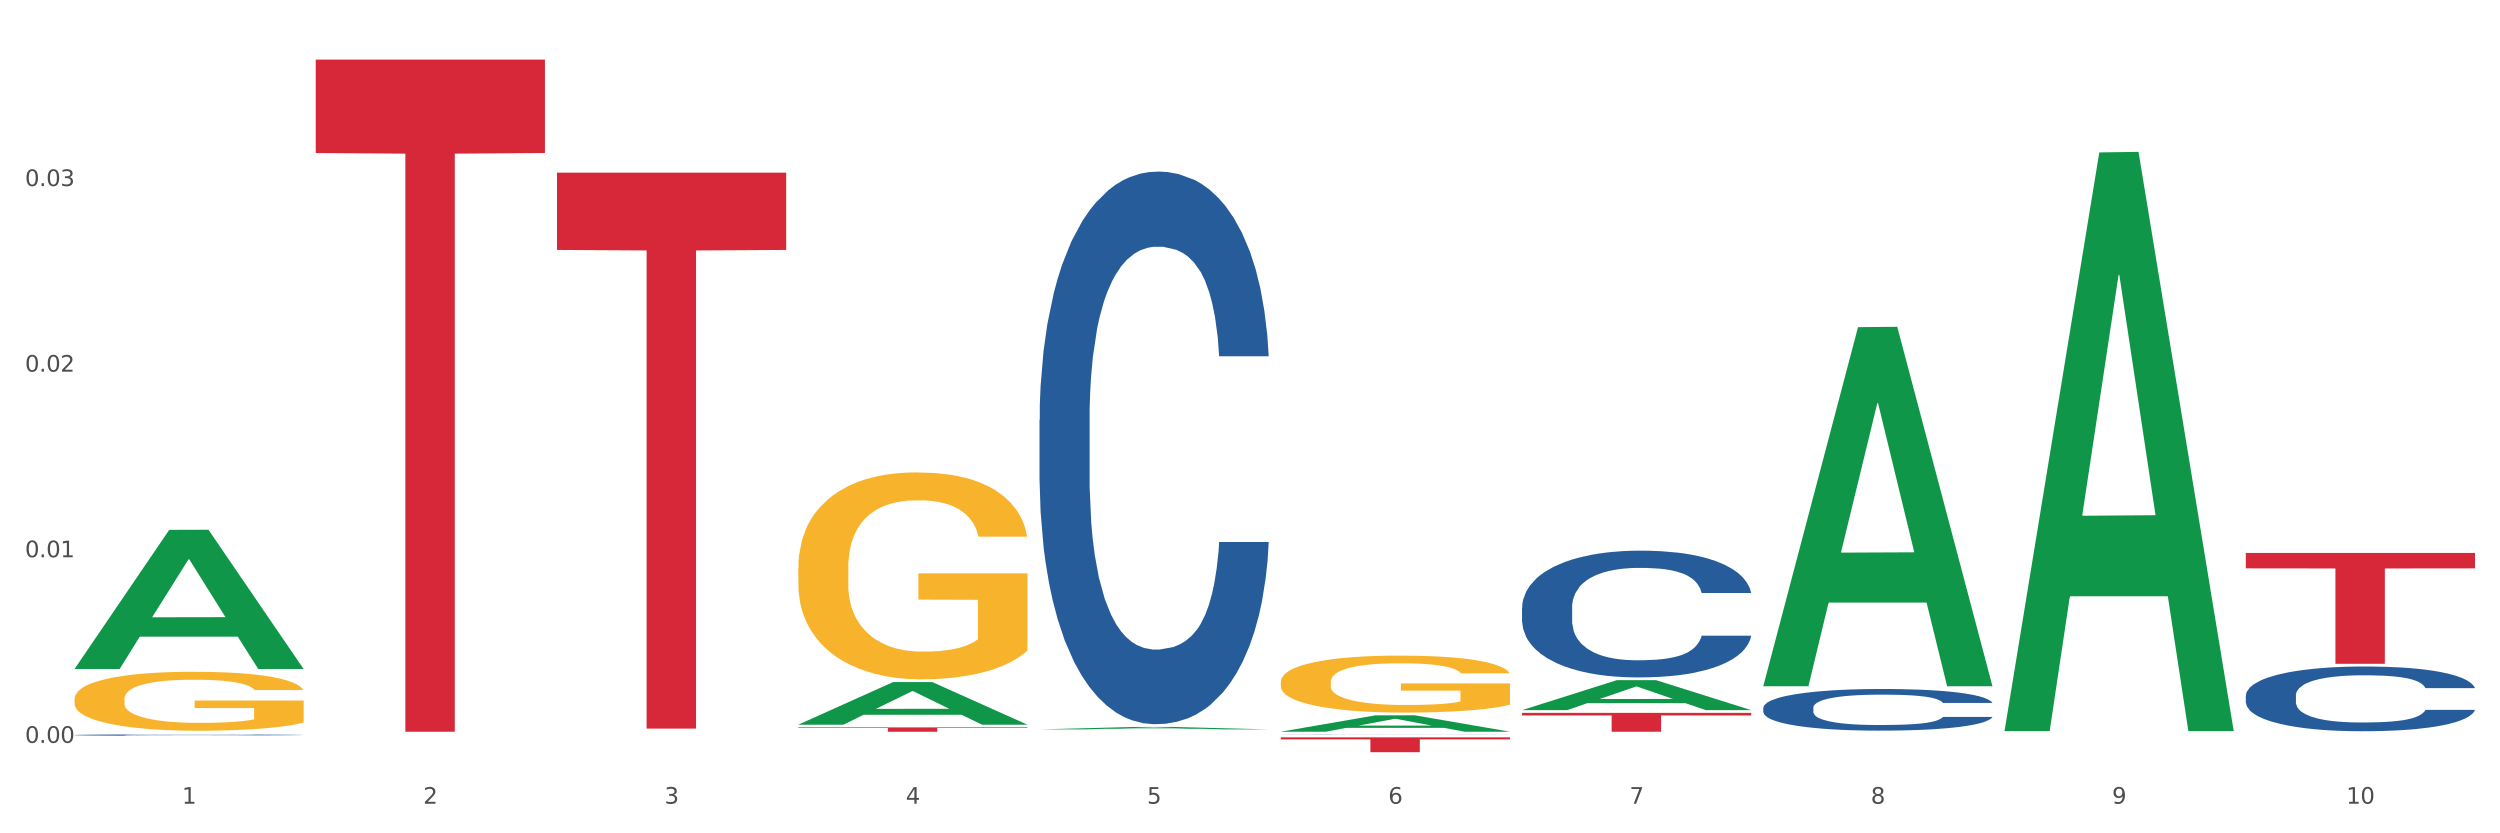 <?xml version="1.0" encoding="utf-8" standalone="no"?>
<!DOCTYPE svg PUBLIC "-//W3C//DTD SVG 1.1//EN"
  "http://www.w3.org/Graphics/SVG/1.1/DTD/svg11.dtd">
<svg xmlns:xlink="http://www.w3.org/1999/xlink" width="1080pt" height="360pt" viewBox="0 0 1080 360" xmlns="http://www.w3.org/2000/svg" version="1.1">
 <rect x="0" y="0" width="1080" height="360" fill="#333333" stroke="none"/>
 <defs>
  <style type="text/css">*{stroke-linejoin: round; stroke-linecap: butt}</style>
 </defs>
 <g id="figure_1">
  <g id="patch_1">
   <path d="M 0 360 
L 1080 360 
L 1080 0 
L 0 0 
z
" style="fill: #ffffff; stroke: #ffffff; stroke-linejoin: miter"/>
  </g>
  <g id="axes_1">
   <g id="matplotlib.axis_1">
    <g id="xtick_1">
     <g id="text_1">
      <!-- 1 -->
      <g style="fill: #4d4d4d" transform="translate(78.627 347.204) scale(0.096 -0.096)">
       <defs>
        <path id="DejaVuSans-31" d="M 794 531 
L 1825 531 
L 1825 4091 
L 703 3866 
L 703 4441 
L 1819 4666 
L 2450 4666 
L 2450 531 
L 3481 531 
L 3481 0 
L 794 0 
L 794 531 
z
" transform="scale(0.016)"/>
       </defs>
       <use xlink:href="#DejaVuSans-31"/>
      </g>
     </g>
    </g>
    <g id="xtick_2">
     <g id="text_2">
      <!-- 2 -->
      <g style="fill: #4d4d4d" transform="translate(182.851 347.204) scale(0.096 -0.096)">
       <defs>
        <path id="DejaVuSans-32" d="M 1228 531 
L 3431 531 
L 3431 0 
L 469 0 
L 469 531 
Q 828 903 1448 1529 
Q 2069 2156 2228 2338 
Q 2531 2678 2651 2914 
Q 2772 3150 2772 3378 
Q 2772 3750 2511 3984 
Q 2250 4219 1831 4219 
Q 1534 4219 1204 4116 
Q 875 4013 500 3803 
L 500 4441 
Q 881 4594 1212 4672 
Q 1544 4750 1819 4750 
Q 2544 4750 2975 4387 
Q 3406 4025 3406 3419 
Q 3406 3131 3298 2873 
Q 3191 2616 2906 2266 
Q 2828 2175 2409 1742 
Q 1991 1309 1228 531 
z
" transform="scale(0.016)"/>
       </defs>
       <use xlink:href="#DejaVuSans-32"/>
      </g>
     </g>
    </g>
    <g id="xtick_3">
     <g id="text_3">
      <!-- 3 -->
      <g style="fill: #4d4d4d" transform="translate(287.074 347.204) scale(0.096 -0.096)">
       <defs>
        <path id="DejaVuSans-33" d="M 2597 2516 
Q 3050 2419 3304 2112 
Q 3559 1806 3559 1356 
Q 3559 666 3084 287 
Q 2609 -91 1734 -91 
Q 1441 -91 1130 -33 
Q 819 25 488 141 
L 488 750 
Q 750 597 1062 519 
Q 1375 441 1716 441 
Q 2309 441 2620 675 
Q 2931 909 2931 1356 
Q 2931 1769 2642 2001 
Q 2353 2234 1838 2234 
L 1294 2234 
L 1294 2753 
L 1863 2753 
Q 2328 2753 2575 2939 
Q 2822 3125 2822 3475 
Q 2822 3834 2567 4026 
Q 2313 4219 1838 4219 
Q 1578 4219 1281 4162 
Q 984 4106 628 3988 
L 628 4550 
Q 988 4650 1302 4700 
Q 1616 4750 1894 4750 
Q 2613 4750 3031 4423 
Q 3450 4097 3450 3541 
Q 3450 3153 3228 2886 
Q 3006 2619 2597 2516 
z
" transform="scale(0.016)"/>
       </defs>
       <use xlink:href="#DejaVuSans-33"/>
      </g>
     </g>
    </g>
    <g id="xtick_4">
     <g id="text_4">
      <!-- 4 -->
      <g style="fill: #4d4d4d" transform="translate(391.298 347.204) scale(0.096 -0.096)">
       <defs>
        <path id="DejaVuSans-34" d="M 2419 4116 
L 825 1625 
L 2419 1625 
L 2419 4116 
z
M 2253 4666 
L 3047 4666 
L 3047 1625 
L 3713 1625 
L 3713 1100 
L 3047 1100 
L 3047 0 
L 2419 0 
L 2419 1100 
L 313 1100 
L 313 1709 
L 2253 4666 
z
" transform="scale(0.016)"/>
       </defs>
       <use xlink:href="#DejaVuSans-34"/>
      </g>
     </g>
    </g>
    <g id="xtick_5">
     <g id="text_5">
      <!-- 5 -->
      <g style="fill: #4d4d4d" transform="translate(495.522 347.204) scale(0.096 -0.096)">
       <defs>
        <path id="DejaVuSans-35" d="M 691 4666 
L 3169 4666 
L 3169 4134 
L 1269 4134 
L 1269 2991 
Q 1406 3038 1543 3061 
Q 1681 3084 1819 3084 
Q 2600 3084 3056 2656 
Q 3513 2228 3513 1497 
Q 3513 744 3044 326 
Q 2575 -91 1722 -91 
Q 1428 -91 1123 -41 
Q 819 9 494 109 
L 494 744 
Q 775 591 1075 516 
Q 1375 441 1709 441 
Q 2250 441 2565 725 
Q 2881 1009 2881 1497 
Q 2881 1984 2565 2268 
Q 2250 2553 1709 2553 
Q 1456 2553 1204 2497 
Q 953 2441 691 2322 
L 691 4666 
z
" transform="scale(0.016)"/>
       </defs>
       <use xlink:href="#DejaVuSans-35"/>
      </g>
     </g>
    </g>
    <g id="xtick_6">
     <g id="text_6">
      <!-- 6 -->
      <g style="fill: #4d4d4d" transform="translate(599.745 347.204) scale(0.096 -0.096)">
       <defs>
        <path id="DejaVuSans-36" d="M 2113 2584 
Q 1688 2584 1439 2293 
Q 1191 2003 1191 1497 
Q 1191 994 1439 701 
Q 1688 409 2113 409 
Q 2538 409 2786 701 
Q 3034 994 3034 1497 
Q 3034 2003 2786 2293 
Q 2538 2584 2113 2584 
z
M 3366 4563 
L 3366 3988 
Q 3128 4100 2886 4159 
Q 2644 4219 2406 4219 
Q 1781 4219 1451 3797 
Q 1122 3375 1075 2522 
Q 1259 2794 1537 2939 
Q 1816 3084 2150 3084 
Q 2853 3084 3261 2657 
Q 3669 2231 3669 1497 
Q 3669 778 3244 343 
Q 2819 -91 2113 -91 
Q 1303 -91 875 529 
Q 447 1150 447 2328 
Q 447 3434 972 4092 
Q 1497 4750 2381 4750 
Q 2619 4750 2861 4703 
Q 3103 4656 3366 4563 
z
" transform="scale(0.016)"/>
       </defs>
       <use xlink:href="#DejaVuSans-36"/>
      </g>
     </g>
    </g>
    <g id="xtick_7">
     <g id="text_7">
      <!-- 7 -->
      <g style="fill: #4d4d4d" transform="translate(703.969 347.204) scale(0.096 -0.096)">
       <defs>
        <path id="DejaVuSans-37" d="M 525 4666 
L 3525 4666 
L 3525 4397 
L 1831 0 
L 1172 0 
L 2766 4134 
L 525 4134 
L 525 4666 
z
" transform="scale(0.016)"/>
       </defs>
       <use xlink:href="#DejaVuSans-37"/>
      </g>
     </g>
    </g>
    <g id="xtick_8">
     <g id="text_8">
      <!-- 8 -->
      <g style="fill: #4d4d4d" transform="translate(808.193 347.204) scale(0.096 -0.096)">
       <defs>
        <path id="DejaVuSans-38" d="M 2034 2216 
Q 1584 2216 1326 1975 
Q 1069 1734 1069 1313 
Q 1069 891 1326 650 
Q 1584 409 2034 409 
Q 2484 409 2743 651 
Q 3003 894 3003 1313 
Q 3003 1734 2745 1975 
Q 2488 2216 2034 2216 
z
M 1403 2484 
Q 997 2584 770 2862 
Q 544 3141 544 3541 
Q 544 4100 942 4425 
Q 1341 4750 2034 4750 
Q 2731 4750 3128 4425 
Q 3525 4100 3525 3541 
Q 3525 3141 3298 2862 
Q 3072 2584 2669 2484 
Q 3125 2378 3379 2068 
Q 3634 1759 3634 1313 
Q 3634 634 3220 271 
Q 2806 -91 2034 -91 
Q 1263 -91 848 271 
Q 434 634 434 1313 
Q 434 1759 690 2068 
Q 947 2378 1403 2484 
z
M 1172 3481 
Q 1172 3119 1398 2916 
Q 1625 2713 2034 2713 
Q 2441 2713 2670 2916 
Q 2900 3119 2900 3481 
Q 2900 3844 2670 4047 
Q 2441 4250 2034 4250 
Q 1625 4250 1398 4047 
Q 1172 3844 1172 3481 
z
" transform="scale(0.016)"/>
       </defs>
       <use xlink:href="#DejaVuSans-38"/>
      </g>
     </g>
    </g>
    <g id="xtick_9">
     <g id="text_9">
      <!-- 9 -->
      <g style="fill: #4d4d4d" transform="translate(912.416 347.204) scale(0.096 -0.096)">
       <defs>
        <path id="DejaVuSans-39" d="M 703 97 
L 703 672 
Q 941 559 1184 500 
Q 1428 441 1663 441 
Q 2288 441 2617 861 
Q 2947 1281 2994 2138 
Q 2813 1869 2534 1725 
Q 2256 1581 1919 1581 
Q 1219 1581 811 2004 
Q 403 2428 403 3163 
Q 403 3881 828 4315 
Q 1253 4750 1959 4750 
Q 2769 4750 3195 4129 
Q 3622 3509 3622 2328 
Q 3622 1225 3098 567 
Q 2575 -91 1691 -91 
Q 1453 -91 1209 -44 
Q 966 3 703 97 
z
M 1959 2075 
Q 2384 2075 2632 2365 
Q 2881 2656 2881 3163 
Q 2881 3666 2632 3958 
Q 2384 4250 1959 4250 
Q 1534 4250 1286 3958 
Q 1038 3666 1038 3163 
Q 1038 2656 1286 2365 
Q 1534 2075 1959 2075 
z
" transform="scale(0.016)"/>
       </defs>
       <use xlink:href="#DejaVuSans-39"/>
      </g>
     </g>
    </g>
    <g id="xtick_10">
     <g id="text_10">
      <!-- 10 -->
      <g style="fill: #4d4d4d" transform="translate(1013.586 347.204) scale(0.096 -0.096)">
       <defs>
        <path id="DejaVuSans-30" d="M 2034 4250 
Q 1547 4250 1301 3770 
Q 1056 3291 1056 2328 
Q 1056 1369 1301 889 
Q 1547 409 2034 409 
Q 2525 409 2770 889 
Q 3016 1369 3016 2328 
Q 3016 3291 2770 3770 
Q 2525 4250 2034 4250 
z
M 2034 4750 
Q 2819 4750 3233 4129 
Q 3647 3509 3647 2328 
Q 3647 1150 3233 529 
Q 2819 -91 2034 -91 
Q 1250 -91 836 529 
Q 422 1150 422 2328 
Q 422 3509 836 4129 
Q 1250 4750 2034 4750 
z
" transform="scale(0.016)"/>
       </defs>
       <use xlink:href="#DejaVuSans-31"/>
       <use xlink:href="#DejaVuSans-30" transform="translate(63.623 0)"/>
      </g>
     </g>
    </g>
    <g id="xtick_11"/>
    <g id="xtick_12"/>
    <g id="xtick_13"/>
    <g id="xtick_14"/>
    <g id="xtick_15"/>
    <g id="xtick_16"/>
    <g id="xtick_17"/>
    <g id="xtick_18"/>
    <g id="xtick_19"/>
   </g>
   <g id="matplotlib.axis_2">
    <g id="ytick_1">
     <g id="text_11">
      <!-- 0.00 -->
      <g style="fill: #4d4d4d" transform="translate(10.8 320.91) scale(0.096 -0.096)">
       <defs>
        <path id="DejaVuSans-2e" d="M 684 794 
L 1344 794 
L 1344 0 
L 684 0 
L 684 794 
z
" transform="scale(0.016)"/>
       </defs>
       <use xlink:href="#DejaVuSans-30"/>
       <use xlink:href="#DejaVuSans-2e" transform="translate(63.623 0)"/>
       <use xlink:href="#DejaVuSans-30" transform="translate(95.41 0)"/>
       <use xlink:href="#DejaVuSans-30" transform="translate(159.033 0)"/>
      </g>
     </g>
    </g>
    <g id="ytick_2">
     <g id="text_12">
      <!-- 0.01 -->
      <g style="fill: #4d4d4d" transform="translate(10.8 240.731) scale(0.096 -0.096)">
       <use xlink:href="#DejaVuSans-30"/>
       <use xlink:href="#DejaVuSans-2e" transform="translate(63.623 0)"/>
       <use xlink:href="#DejaVuSans-30" transform="translate(95.41 0)"/>
       <use xlink:href="#DejaVuSans-31" transform="translate(159.033 0)"/>
      </g>
     </g>
    </g>
    <g id="ytick_3">
     <g id="text_13">
      <!-- 0.02 -->
      <g style="fill: #4d4d4d" transform="translate(10.8 160.553) scale(0.096 -0.096)">
       <use xlink:href="#DejaVuSans-30"/>
       <use xlink:href="#DejaVuSans-2e" transform="translate(63.623 0)"/>
       <use xlink:href="#DejaVuSans-30" transform="translate(95.41 0)"/>
       <use xlink:href="#DejaVuSans-32" transform="translate(159.033 0)"/>
      </g>
     </g>
    </g>
    <g id="ytick_4">
     <g id="text_14">
      <!-- 0.03 -->
      <g style="fill: #4d4d4d" transform="translate(10.8 80.374) scale(0.096 -0.096)">
       <use xlink:href="#DejaVuSans-30"/>
       <use xlink:href="#DejaVuSans-2e" transform="translate(63.623 0)"/>
       <use xlink:href="#DejaVuSans-30" transform="translate(95.41 0)"/>
       <use xlink:href="#DejaVuSans-33" transform="translate(159.033 0)"/>
      </g>
     </g>
    </g>
    <g id="ytick_5"/>
    <g id="ytick_6"/>
    <g id="ytick_7"/>
    <g id="ytick_8"/>
   </g>
   <g id="PolyCollection_1">
    <path d="M 32.175 288.935 
L 32.277 288.879 
L 73.107 228.901 
L 90.051 228.845 
L 131.187 289.048 
L 111.589 289.048 
L 102.709 275.029 
L 60.552 275.029 
L 60.246 275.255 
L 51.671 289.048 
L 32.175 289.048 
L 32.175 288.935 
L 65.86 266.663 
L 97.401 266.606 
L 81.783 241.677 
L 81.579 241.564 
L 81.375 241.733 
L 65.758 266.606 
L 65.86 266.663 
L 32.175 288.935 
z
" clip-path="url(#pd849e5771f)" style="fill: #109648"/>
    <path d="M 761.74 305.729 
L 761.857 305.713 
L 761.857 305.253 
L 762.208 304.628 
L 763.496 303.478 
L 765.134 302.607 
L 767.943 301.589 
L 769.465 301.162 
L 771.454 300.685 
L 775.551 299.913 
L 780.232 299.256 
L 783.509 298.894 
L 785.967 298.664 
L 791.467 298.254 
L 794.627 298.073 
L 797.904 297.925 
L 800.713 297.826 
L 805.395 297.711 
L 809.14 297.662 
L 813.47 297.646 
L 817.098 297.662 
L 821.897 297.728 
L 828.919 297.925 
L 831.611 298.04 
L 835.239 298.237 
L 838.984 298.5 
L 842.027 298.763 
L 845.538 299.141 
L 849.166 299.634 
L 852.677 300.258 
L 855.135 300.833 
L 857.125 301.441 
L 858.88 302.18 
L 860.168 302.985 
L 860.753 303.659 
L 839.335 303.659 
L 838.75 303.051 
L 837.58 302.394 
L 836.409 301.95 
L 835.122 301.589 
L 833.132 301.178 
L 831.377 300.915 
L 828.451 300.603 
L 825.759 300.406 
L 823.535 300.291 
L 820.843 300.192 
L 815.109 300.094 
L 811.012 300.094 
L 808.438 300.127 
L 805.278 300.209 
L 802.586 300.324 
L 799.426 300.521 
L 796.968 300.734 
L 794.51 301.014 
L 793.106 301.211 
L 790.999 301.572 
L 789.595 301.868 
L 787.722 302.377 
L 786.669 302.739 
L 784.796 303.675 
L 783.977 304.365 
L 783.626 304.842 
L 783.392 305.368 
L 783.392 307.931 
L 784.094 309.081 
L 784.679 309.574 
L 785.616 310.132 
L 787.371 310.855 
L 789.946 311.562 
L 792.638 312.071 
L 794.862 312.383 
L 796.968 312.613 
L 799.075 312.794 
L 801.65 312.958 
L 803.756 313.057 
L 806.916 313.155 
L 810.661 313.205 
L 813.587 313.205 
L 819.556 313.122 
L 822.248 313.04 
L 824.823 312.925 
L 827.632 312.745 
L 829.855 312.547 
L 831.143 312.4 
L 833.249 312.087 
L 834.888 311.759 
L 836.292 311.381 
L 837.229 311.052 
L 838.282 310.559 
L 839.101 310.001 
L 839.335 309.705 
L 860.753 309.705 
L 860.285 310.297 
L 859.465 310.872 
L 857.827 311.644 
L 856.539 312.087 
L 854.55 312.63 
L 852.443 313.09 
L 849.517 313.599 
L 846.825 313.977 
L 844.017 314.305 
L 840.974 314.601 
L 835.473 315.012 
L 833.483 315.127 
L 829.27 315.324 
L 825.993 315.439 
L 821.195 315.554 
L 816.279 315.62 
L 811.13 315.636 
L 806.565 315.603 
L 801.533 315.505 
L 798.373 315.406 
L 794.862 315.258 
L 790.765 315.028 
L 786.903 314.749 
L 783.275 314.42 
L 779.881 314.043 
L 776.721 313.615 
L 772.625 312.909 
L 769.582 312.219 
L 767.358 311.578 
L 765.837 311.036 
L 764.315 310.346 
L 763.496 309.869 
L 762.208 308.719 
L 761.74 307.651 
L 761.74 305.729 
z
" clip-path="url(#pd849e5771f)" style="fill: #255c99"/>
    <path d="M 657.517 262.49 
L 657.634 262.44 
L 657.634 261.039 
L 657.985 259.138 
L 659.272 255.637 
L 660.911 252.986 
L 663.72 249.884 
L 665.241 248.584 
L 667.231 247.133 
L 671.327 244.782 
L 676.008 242.781 
L 679.285 241.681 
L 681.743 240.981 
L 687.244 239.73 
L 690.404 239.18 
L 693.681 238.73 
L 696.49 238.43 
L 701.171 238.08 
L 704.916 237.929 
L 709.247 237.879 
L 712.875 237.929 
L 717.673 238.13 
L 724.695 238.73 
L 727.387 239.08 
L 731.015 239.68 
L 734.76 240.481 
L 737.803 241.281 
L 741.314 242.431 
L 744.943 243.932 
L 748.454 245.833 
L 750.911 247.583 
L 752.901 249.434 
L 754.657 251.685 
L 755.944 254.136 
L 756.529 256.187 
L 735.112 256.187 
L 734.526 254.336 
L 733.356 252.335 
L 732.186 250.985 
L 730.898 249.884 
L 728.909 248.634 
L 727.153 247.834 
L 724.227 246.883 
L 721.535 246.283 
L 719.312 245.933 
L 716.62 245.633 
L 710.885 245.333 
L 706.789 245.333 
L 704.214 245.433 
L 701.054 245.683 
L 698.362 246.033 
L 695.202 246.633 
L 692.745 247.283 
L 690.287 248.134 
L 688.882 248.734 
L 686.776 249.834 
L 685.371 250.735 
L 683.499 252.285 
L 682.445 253.386 
L 680.573 256.237 
L 679.754 258.338 
L 679.402 259.789 
L 679.168 261.389 
L 679.168 269.192 
L 679.871 272.694 
L 680.456 274.194 
L 681.392 275.895 
L 683.148 278.096 
L 685.722 280.247 
L 688.414 281.798 
L 690.638 282.748 
L 692.745 283.448 
L 694.851 283.999 
L 697.426 284.499 
L 699.533 284.799 
L 702.693 285.099 
L 706.438 285.249 
L 709.364 285.249 
L 715.332 284.999 
L 718.024 284.749 
L 720.599 284.399 
L 723.408 283.848 
L 725.632 283.248 
L 726.919 282.798 
L 729.026 281.848 
L 730.664 280.847 
L 732.069 279.697 
L 733.005 278.696 
L 734.058 277.196 
L 734.877 275.495 
L 735.112 274.595 
L 756.529 274.595 
L 756.061 276.395 
L 755.242 278.146 
L 753.603 280.497 
L 752.316 281.848 
L 750.326 283.498 
L 748.22 284.899 
L 745.294 286.45 
L 742.602 287.6 
L 739.793 288.6 
L 736.75 289.501 
L 731.249 290.751 
L 729.26 291.101 
L 725.046 291.702 
L 721.769 292.052 
L 716.971 292.402 
L 712.055 292.602 
L 706.906 292.652 
L 702.341 292.552 
L 697.309 292.252 
L 694.149 291.952 
L 690.638 291.502 
L 686.542 290.801 
L 682.679 289.951 
L 679.051 288.951 
L 675.657 287.8 
L 672.497 286.5 
L 668.401 284.349 
L 665.358 282.248 
L 663.134 280.297 
L 661.613 278.646 
L 660.091 276.545 
L 659.272 275.095 
L 657.985 271.593 
L 657.517 268.342 
L 657.517 262.49 
z
" clip-path="url(#pd849e5771f)" style="fill: #255c99"/>
    <path d="M 553.293 317.307 
L 553.41 317.307 
L 553.41 317.304 
L 553.761 317.301 
L 555.049 317.294 
L 556.687 317.29 
L 559.496 317.284 
L 561.017 317.282 
L 563.007 317.279 
L 567.103 317.275 
L 571.785 317.272 
L 575.062 317.27 
L 577.52 317.268 
L 583.02 317.266 
L 586.18 317.265 
L 589.457 317.264 
L 592.266 317.264 
L 596.948 317.263 
L 600.693 317.263 
L 605.023 317.263 
L 608.651 317.263 
L 613.45 317.263 
L 620.472 317.264 
L 623.164 317.265 
L 626.792 317.266 
L 630.537 317.267 
L 633.58 317.269 
L 637.091 317.271 
L 640.719 317.274 
L 644.23 317.277 
L 646.688 317.28 
L 648.677 317.283 
L 650.433 317.287 
L 651.72 317.292 
L 652.306 317.295 
L 630.888 317.295 
L 630.303 317.292 
L 629.132 317.289 
L 627.962 317.286 
L 626.675 317.284 
L 624.685 317.282 
L 622.929 317.281 
L 620.004 317.279 
L 617.312 317.278 
L 615.088 317.277 
L 612.396 317.277 
L 606.661 317.276 
L 602.565 317.276 
L 599.99 317.276 
L 596.83 317.277 
L 594.139 317.277 
L 590.979 317.278 
L 588.521 317.28 
L 586.063 317.281 
L 584.659 317.282 
L 582.552 317.284 
L 581.148 317.286 
L 579.275 317.288 
L 578.222 317.29 
L 576.349 317.295 
L 575.53 317.299 
L 575.179 317.302 
L 574.945 317.305 
L 574.945 317.319 
L 575.647 317.325 
L 576.232 317.327 
L 577.168 317.331 
L 578.924 317.334 
L 581.499 317.338 
L 584.191 317.341 
L 586.414 317.343 
L 588.521 317.344 
L 590.628 317.345 
L 593.202 317.346 
L 595.309 317.346 
L 598.469 317.347 
L 602.214 317.347 
L 605.14 317.347 
L 611.109 317.347 
L 613.801 317.346 
L 616.375 317.346 
L 619.184 317.345 
L 621.408 317.344 
L 622.695 317.343 
L 624.802 317.341 
L 626.441 317.339 
L 627.845 317.337 
L 628.781 317.336 
L 629.835 317.333 
L 630.654 317.33 
L 630.888 317.328 
L 652.306 317.328 
L 651.837 317.331 
L 651.018 317.335 
L 649.38 317.339 
L 648.092 317.341 
L 646.103 317.344 
L 643.996 317.347 
L 641.07 317.349 
L 638.378 317.351 
L 635.569 317.353 
L 632.526 317.355 
L 627.026 317.357 
L 625.036 317.358 
L 620.823 317.359 
L 617.546 317.359 
L 612.747 317.36 
L 607.832 317.36 
L 602.682 317.36 
L 598.118 317.36 
L 593.085 317.36 
L 589.925 317.359 
L 586.414 317.358 
L 582.318 317.357 
L 578.456 317.356 
L 574.828 317.354 
L 571.434 317.352 
L 568.274 317.349 
L 564.177 317.346 
L 561.135 317.342 
L 558.911 317.338 
L 557.389 317.335 
L 555.868 317.332 
L 555.049 317.329 
L 553.761 317.323 
L 553.293 317.317 
L 553.293 317.307 
z
" clip-path="url(#pd849e5771f)" style="fill: #255c99"/>
    <path d="M 449.069 181.391 
L 449.187 181.173 
L 449.187 175.068 
L 449.538 166.783 
L 450.825 151.52 
L 452.464 139.964 
L 455.272 126.446 
L 456.794 120.777 
L 458.783 114.454 
L 462.88 104.206 
L 467.561 95.485 
L 470.838 90.688 
L 473.296 87.635 
L 478.797 82.184 
L 481.957 79.786 
L 485.234 77.824 
L 488.042 76.515 
L 492.724 74.989 
L 496.469 74.335 
L 500.799 74.117 
L 504.427 74.335 
L 509.226 75.207 
L 516.248 77.824 
L 518.94 79.35 
L 522.568 81.966 
L 526.313 85.455 
L 529.356 88.944 
L 532.867 93.958 
L 536.495 100.5 
L 540.006 108.785 
L 542.464 116.416 
L 544.454 124.484 
L 546.209 134.295 
L 547.497 144.979 
L 548.082 153.919 
L 526.664 153.919 
L 526.079 145.851 
L 524.909 137.13 
L 523.738 131.243 
L 522.451 126.446 
L 520.461 120.995 
L 518.706 117.506 
L 515.78 113.364 
L 513.088 110.747 
L 510.864 109.221 
L 508.173 107.913 
L 502.438 106.605 
L 498.342 106.605 
L 495.767 107.041 
L 492.607 108.131 
L 489.915 109.657 
L 486.755 112.274 
L 484.297 115.108 
L 481.84 118.815 
L 480.435 121.431 
L 478.328 126.228 
L 476.924 130.153 
L 475.051 136.912 
L 473.998 141.709 
L 472.126 154.137 
L 471.306 163.294 
L 470.955 169.617 
L 470.721 176.595 
L 470.721 210.608 
L 471.423 225.871 
L 472.009 232.412 
L 472.945 239.825 
L 474.7 249.419 
L 477.275 258.795 
L 479.967 265.554 
L 482.191 269.696 
L 484.297 272.749 
L 486.404 275.147 
L 488.979 277.328 
L 491.085 278.636 
L 494.245 279.944 
L 497.991 280.598 
L 500.916 280.598 
L 506.885 279.508 
L 509.577 278.418 
L 512.152 276.892 
L 514.961 274.493 
L 517.184 271.877 
L 518.472 269.914 
L 520.578 265.772 
L 522.217 261.411 
L 523.621 256.396 
L 524.558 252.035 
L 525.611 245.494 
L 526.43 238.081 
L 526.664 234.156 
L 548.082 234.156 
L 547.614 242.006 
L 546.795 249.637 
L 545.156 259.885 
L 543.869 265.772 
L 541.879 272.967 
L 539.772 279.072 
L 536.846 285.831 
L 534.155 290.846 
L 531.346 295.207 
L 528.303 299.131 
L 522.802 304.582 
L 520.813 306.109 
L 516.599 308.725 
L 513.322 310.251 
L 508.524 311.778 
L 503.608 312.65 
L 498.459 312.868 
L 493.894 312.432 
L 488.862 311.123 
L 485.702 309.815 
L 482.191 307.853 
L 478.094 304.8 
L 474.232 301.094 
L 470.604 296.733 
L 467.21 291.718 
L 464.05 286.049 
L 459.954 276.674 
L 456.911 267.516 
L 454.687 259.013 
L 453.166 251.817 
L 451.644 242.66 
L 450.825 236.337 
L 449.538 221.074 
L 449.069 206.902 
L 449.069 181.391 
z
" clip-path="url(#pd849e5771f)" style="fill: #255c99"/>
    <path d="M 32.175 317.525 
L 32.292 317.525 
L 32.292 317.51 
L 32.643 317.49 
L 33.931 317.452 
L 35.569 317.424 
L 38.378 317.391 
L 39.899 317.377 
L 41.889 317.362 
L 45.985 317.336 
L 50.667 317.315 
L 53.944 317.303 
L 56.401 317.296 
L 61.902 317.283 
L 65.062 317.277 
L 68.339 317.272 
L 71.148 317.269 
L 75.829 317.265 
L 79.575 317.263 
L 83.905 317.263 
L 87.533 317.263 
L 92.331 317.265 
L 99.354 317.272 
L 102.045 317.276 
L 105.674 317.282 
L 109.419 317.291 
L 112.462 317.299 
L 115.973 317.311 
L 119.601 317.327 
L 123.112 317.348 
L 125.57 317.366 
L 127.559 317.386 
L 129.315 317.41 
L 130.602 317.436 
L 131.187 317.458 
L 109.77 317.458 
L 109.185 317.438 
L 108.014 317.417 
L 106.844 317.403 
L 105.557 317.391 
L 103.567 317.378 
L 101.811 317.369 
L 98.886 317.359 
L 96.194 317.352 
L 93.97 317.349 
L 91.278 317.346 
L 85.543 317.342 
L 81.447 317.342 
L 78.872 317.343 
L 75.712 317.346 
L 73.021 317.35 
L 69.861 317.356 
L 67.403 317.363 
L 64.945 317.372 
L 63.541 317.379 
L 61.434 317.39 
L 60.03 317.4 
L 58.157 317.417 
L 57.104 317.428 
L 55.231 317.459 
L 54.412 317.481 
L 54.061 317.497 
L 53.827 317.514 
L 53.827 317.597 
L 54.529 317.634 
L 55.114 317.65 
L 56.05 317.669 
L 57.806 317.692 
L 60.381 317.715 
L 63.072 317.731 
L 65.296 317.742 
L 67.403 317.749 
L 69.509 317.755 
L 72.084 317.76 
L 74.191 317.764 
L 77.351 317.767 
L 81.096 317.768 
L 84.022 317.768 
L 89.991 317.766 
L 92.683 317.763 
L 95.257 317.759 
L 98.066 317.753 
L 100.29 317.747 
L 101.577 317.742 
L 103.684 317.732 
L 105.322 317.721 
L 106.727 317.709 
L 107.663 317.698 
L 108.717 317.682 
L 109.536 317.664 
L 109.77 317.655 
L 131.187 317.655 
L 130.719 317.674 
L 129.9 317.693 
L 128.262 317.718 
L 126.974 317.732 
L 124.985 317.75 
L 122.878 317.765 
L 119.952 317.781 
L 117.26 317.793 
L 114.451 317.804 
L 111.408 317.814 
L 105.908 317.827 
L 103.918 317.831 
L 99.705 317.837 
L 96.428 317.841 
L 91.629 317.845 
L 86.714 317.847 
L 81.564 317.847 
L 77 317.846 
L 71.967 317.843 
L 68.807 317.84 
L 65.296 317.835 
L 61.2 317.828 
L 57.338 317.819 
L 53.71 317.808 
L 50.316 317.796 
L 47.156 317.782 
L 43.059 317.759 
L 40.016 317.736 
L 37.793 317.715 
L 36.271 317.698 
L 34.75 317.675 
L 33.931 317.66 
L 32.643 317.623 
L 32.175 317.588 
L 32.175 317.525 
z
" clip-path="url(#pd849e5771f)" style="fill: #255c99"/>
    <path d="M 136.399 25.759 
L 235.411 25.759 
L 235.411 66.107 
L 196.463 66.379 
L 196.463 316.097 
L 175.112 316.097 
L 175.112 66.379 
L 136.399 66.107 
L 136.399 26.032 
L 136.399 25.759 
z
" clip-path="url(#pd849e5771f)" style="fill: #d62839"/>
    <path d="M 240.622 74.599 
L 339.635 74.599 
L 339.635 107.973 
L 300.687 108.199 
L 300.687 314.758 
L 279.336 314.758 
L 279.336 108.199 
L 240.622 107.973 
L 240.622 74.825 
L 240.622 74.599 
z
" clip-path="url(#pd849e5771f)" style="fill: #d62839"/>
    <path d="M 344.846 314.243 
L 443.858 314.243 
L 443.858 314.501 
L 404.91 314.503 
L 404.91 316.097 
L 383.559 316.097 
L 383.559 314.503 
L 344.846 314.501 
L 344.846 314.245 
L 344.846 314.243 
z
" clip-path="url(#pd849e5771f)" style="fill: #d62839"/>
    <path d="M 553.293 318.526 
L 652.306 318.526 
L 652.306 319.419 
L 613.358 319.425 
L 613.358 324.95 
L 592.006 324.95 
L 592.006 319.425 
L 553.293 319.419 
L 553.293 318.532 
L 553.293 318.526 
z
" clip-path="url(#pd849e5771f)" style="fill: #d62839"/>
    <path d="M 657.517 307.949 
L 756.529 307.949 
L 756.529 309.082 
L 717.581 309.089 
L 717.581 316.097 
L 696.23 316.097 
L 696.23 309.089 
L 657.517 309.082 
L 657.517 307.957 
L 657.517 307.949 
z
" clip-path="url(#pd849e5771f)" style="fill: #d62839"/>
    <path d="M 970.188 238.877 
L 1069.2 238.877 
L 1069.2 245.531 
L 1030.252 245.576 
L 1030.252 286.762 
L 1008.901 286.762 
L 1008.901 245.576 
L 970.188 245.531 
L 970.188 238.922 
L 970.188 238.877 
z
" clip-path="url(#pd849e5771f)" style="fill: #d62839"/>
    <path d="M 553.293 294.603 
L 553.41 294.581 
L 553.41 293.771 
L 553.644 293.075 
L 554.813 291.389 
L 556.566 289.995 
L 557.852 289.253 
L 559.138 288.646 
L 560.658 288.04 
L 562.528 287.41 
L 565.918 286.489 
L 568.022 286.016 
L 570.594 285.522 
L 575.27 284.803 
L 578.66 284.398 
L 582.167 284.061 
L 587.895 283.656 
L 591.636 283.476 
L 595.61 283.342 
L 600.403 283.252 
L 604.027 283.229 
L 611.976 283.297 
L 618.756 283.499 
L 622.029 283.656 
L 626.237 283.926 
L 628.458 284.106 
L 632.082 284.465 
L 635.823 284.938 
L 638.395 285.342 
L 642.252 286.106 
L 645.175 286.871 
L 647.863 287.815 
L 649.266 288.467 
L 650.318 289.074 
L 651.253 289.77 
L 652.189 290.872 
L 631.147 290.872 
L 630.329 290.085 
L 629.043 289.343 
L 627.173 288.624 
L 625.536 288.174 
L 622.73 287.612 
L 620.159 287.253 
L 617.47 286.983 
L 614.197 286.758 
L 611.625 286.646 
L 608.001 286.556 
L 600.87 286.578 
L 596.078 286.758 
L 592.805 286.983 
L 590.7 287.185 
L 588.83 287.41 
L 586.726 287.725 
L 584.271 288.197 
L 582.518 288.624 
L 580.764 289.163 
L 579.361 289.703 
L 578.075 290.332 
L 577.023 291.007 
L 576.205 291.703 
L 575.504 292.558 
L 574.919 293.974 
L 574.919 297.053 
L 575.153 297.75 
L 575.737 298.672 
L 576.439 299.369 
L 577.608 300.2 
L 578.66 300.762 
L 580.647 301.571 
L 582.868 302.246 
L 584.622 302.673 
L 586.375 303.032 
L 589.415 303.527 
L 592.805 303.932 
L 595.727 304.179 
L 599.702 304.404 
L 602.39 304.494 
L 604.728 304.538 
L 610.456 304.538 
L 614.548 304.471 
L 619.107 304.314 
L 622.613 304.111 
L 625.536 303.864 
L 628.809 303.46 
L 630.913 303.077 
L 630.913 298.379 
L 605.196 298.357 
L 605.196 295.233 
L 652.306 295.233 
L 652.306 304.404 
L 650.318 304.876 
L 648.097 305.303 
L 645.759 305.685 
L 642.252 306.157 
L 638.044 306.606 
L 634.303 306.921 
L 630.329 307.191 
L 625.653 307.438 
L 619.574 307.663 
L 615.833 307.753 
L 611.158 307.82 
L 605.663 307.843 
L 600.87 307.798 
L 596.195 307.685 
L 591.285 307.483 
L 586.492 307.191 
L 582.868 306.899 
L 579.244 306.539 
L 575.387 306.067 
L 572.347 305.617 
L 570.009 305.213 
L 567.438 304.696 
L 564.632 304.021 
L 562.528 303.415 
L 560.658 302.785 
L 558.67 301.976 
L 557.268 301.279 
L 555.865 300.402 
L 555.047 299.751 
L 554.111 298.739 
L 553.41 297.323 
L 553.293 294.603 
z
" clip-path="url(#pd849e5771f)" style="fill: #f7b32b"/>
    <path d="M 344.846 245.389 
L 344.963 245.307 
L 344.963 242.368 
L 345.197 239.837 
L 346.366 233.713 
L 348.119 228.651 
L 349.405 225.957 
L 350.691 223.753 
L 352.21 221.548 
L 354.081 219.262 
L 357.471 215.914 
L 359.575 214.2 
L 362.147 212.404 
L 366.823 209.791 
L 370.213 208.321 
L 373.72 207.097 
L 379.448 205.627 
L 383.188 204.974 
L 387.163 204.484 
L 391.956 204.157 
L 395.579 204.076 
L 403.529 204.321 
L 410.309 205.056 
L 413.582 205.627 
L 417.79 206.607 
L 420.011 207.26 
L 423.635 208.566 
L 427.376 210.281 
L 429.947 211.751 
L 433.805 214.526 
L 436.728 217.302 
L 439.416 220.732 
L 440.819 223.099 
L 441.871 225.304 
L 442.806 227.835 
L 443.741 231.835 
L 422.7 231.835 
L 421.882 228.978 
L 420.596 226.284 
L 418.725 223.671 
L 417.089 222.038 
L 414.283 219.997 
L 411.711 218.69 
L 409.023 217.711 
L 405.75 216.894 
L 403.178 216.486 
L 399.554 216.159 
L 392.423 216.241 
L 387.63 216.894 
L 384.357 217.711 
L 382.253 218.446 
L 380.383 219.262 
L 378.279 220.405 
L 375.824 222.12 
L 374.07 223.671 
L 372.317 225.63 
L 370.914 227.59 
L 369.628 229.876 
L 368.576 232.325 
L 367.758 234.856 
L 367.056 237.959 
L 366.472 243.103 
L 366.472 254.288 
L 366.706 256.819 
L 367.29 260.167 
L 367.992 262.698 
L 369.161 265.719 
L 370.213 267.76 
L 372.2 270.699 
L 374.421 273.148 
L 376.174 274.7 
L 377.928 276.006 
L 380.967 277.802 
L 384.357 279.272 
L 387.28 280.17 
L 391.254 280.986 
L 393.943 281.313 
L 396.281 281.476 
L 402.009 281.476 
L 406.1 281.231 
L 410.659 280.66 
L 414.166 279.925 
L 417.089 279.027 
L 420.362 277.557 
L 422.466 276.169 
L 422.466 259.105 
L 396.748 259.024 
L 396.748 247.675 
L 443.858 247.675 
L 443.858 280.986 
L 441.871 282.701 
L 439.65 284.252 
L 437.312 285.64 
L 433.805 287.355 
L 429.597 288.988 
L 425.856 290.131 
L 421.882 291.111 
L 417.206 292.009 
L 411.127 292.825 
L 407.386 293.152 
L 402.71 293.397 
L 397.216 293.478 
L 392.423 293.315 
L 387.747 292.907 
L 382.838 292.172 
L 378.045 291.111 
L 374.421 290.049 
L 370.797 288.743 
L 366.94 287.028 
L 363.9 285.395 
L 361.562 283.926 
L 358.99 282.048 
L 356.185 279.598 
L 354.081 277.394 
L 352.21 275.108 
L 350.223 272.169 
L 348.82 269.638 
L 347.418 266.453 
L 346.599 264.086 
L 345.664 260.412 
L 344.963 255.268 
L 344.846 245.389 
z
" clip-path="url(#pd849e5771f)" style="fill: #f7b32b"/>
    <path d="M 970.188 300.495 
L 970.305 300.469 
L 970.305 299.754 
L 970.656 298.783 
L 971.943 296.995 
L 973.582 295.642 
L 976.39 294.058 
L 977.912 293.394 
L 979.902 292.653 
L 983.998 291.453 
L 988.679 290.431 
L 991.956 289.869 
L 994.414 289.512 
L 999.915 288.873 
L 1003.075 288.592 
L 1006.352 288.362 
L 1009.161 288.209 
L 1013.842 288.03 
L 1017.587 287.953 
L 1021.917 287.928 
L 1025.546 287.953 
L 1030.344 288.056 
L 1037.366 288.362 
L 1040.058 288.541 
L 1043.686 288.847 
L 1047.431 289.256 
L 1050.474 289.665 
L 1053.985 290.252 
L 1057.613 291.018 
L 1061.125 291.989 
L 1063.582 292.883 
L 1065.572 293.828 
L 1067.327 294.978 
L 1068.615 296.229 
L 1069.2 297.276 
L 1047.782 297.276 
L 1047.197 296.331 
L 1046.027 295.31 
L 1044.857 294.62 
L 1043.569 294.058 
L 1041.58 293.419 
L 1039.824 293.011 
L 1036.898 292.525 
L 1034.206 292.219 
L 1031.983 292.04 
L 1029.291 291.887 
L 1023.556 291.734 
L 1019.46 291.734 
L 1016.885 291.785 
L 1013.725 291.912 
L 1011.033 292.091 
L 1007.873 292.398 
L 1005.415 292.73 
L 1002.958 293.164 
L 1001.553 293.471 
L 999.447 294.032 
L 998.042 294.492 
L 996.17 295.284 
L 995.116 295.846 
L 993.244 297.302 
L 992.424 298.375 
L 992.073 299.115 
L 991.839 299.933 
L 991.839 303.917 
L 992.541 305.705 
L 993.127 306.471 
L 994.063 307.34 
L 995.818 308.464 
L 998.393 309.562 
L 1001.085 310.354 
L 1003.309 310.839 
L 1005.415 311.197 
L 1007.522 311.478 
L 1010.097 311.733 
L 1012.203 311.886 
L 1015.363 312.04 
L 1019.109 312.116 
L 1022.035 312.116 
L 1028.003 311.989 
L 1030.695 311.861 
L 1033.27 311.682 
L 1036.079 311.401 
L 1038.303 311.095 
L 1039.59 310.865 
L 1041.697 310.379 
L 1043.335 309.869 
L 1044.739 309.281 
L 1045.676 308.77 
L 1046.729 308.004 
L 1047.548 307.136 
L 1047.782 306.676 
L 1069.2 306.676 
L 1068.732 307.595 
L 1067.913 308.489 
L 1066.274 309.69 
L 1064.987 310.379 
L 1062.997 311.222 
L 1060.89 311.938 
L 1057.965 312.729 
L 1055.273 313.317 
L 1052.464 313.828 
L 1049.421 314.287 
L 1043.92 314.926 
L 1041.931 315.105 
L 1037.717 315.411 
L 1034.44 315.59 
L 1029.642 315.769 
L 1024.726 315.871 
L 1019.577 315.897 
L 1015.012 315.845 
L 1009.98 315.692 
L 1006.82 315.539 
L 1003.309 315.309 
L 999.212 314.951 
L 995.35 314.517 
L 991.722 314.006 
L 988.328 313.419 
L 985.168 312.755 
L 981.072 311.657 
L 978.029 310.584 
L 975.805 309.588 
L 974.284 308.745 
L 972.762 307.672 
L 971.943 306.931 
L 970.656 305.143 
L 970.188 303.483 
L 970.188 300.495 
z
" clip-path="url(#pd849e5771f)" style="fill: #255c99"/>
    <path d="M 553.293 316.083 
L 553.395 316.077 
L 594.225 309.015 
L 611.169 309.009 
L 652.306 316.097 
L 632.707 316.097 
L 623.827 314.446 
L 581.67 314.446 
L 581.364 314.473 
L 572.789 316.097 
L 553.293 316.097 
L 553.293 316.083 
L 586.978 313.461 
L 618.519 313.455 
L 602.901 310.52 
L 602.697 310.506 
L 602.493 310.526 
L 586.876 313.455 
L 586.978 313.461 
L 553.293 316.083 
z
" clip-path="url(#pd849e5771f)" style="fill: #109648"/>
    <path d="M 865.964 315.384 
L 866.066 315.149 
L 906.896 65.839 
L 923.84 65.604 
L 964.976 315.854 
L 945.378 315.854 
L 936.498 257.58 
L 894.341 257.58 
L 894.034 258.519 
L 885.46 315.854 
L 865.964 315.854 
L 865.964 315.384 
L 899.649 222.803 
L 931.19 222.568 
L 915.572 118.944 
L 915.368 118.474 
L 915.164 119.179 
L 899.547 222.568 
L 899.649 222.803 
L 865.964 315.384 
z
" clip-path="url(#pd849e5771f)" style="fill: #109648"/>
    <path d="M 761.74 296.188 
L 761.842 296.042 
L 802.672 141.326 
L 819.617 141.18 
L 860.753 296.48 
L 841.154 296.48 
L 832.274 260.316 
L 790.117 260.316 
L 789.811 260.899 
L 781.237 296.48 
L 761.74 296.48 
L 761.74 296.188 
L 795.425 238.735 
L 826.966 238.589 
L 811.349 174.282 
L 811.144 173.99 
L 810.94 174.427 
L 795.323 238.589 
L 795.425 238.735 
L 761.74 296.188 
z
" clip-path="url(#pd849e5771f)" style="fill: #109648"/>
    <path d="M 657.517 306.759 
L 657.619 306.747 
L 698.449 293.83 
L 715.393 293.818 
L 756.529 306.783 
L 736.931 306.783 
L 728.05 303.764 
L 685.893 303.764 
L 685.587 303.813 
L 677.013 306.783 
L 657.517 306.783 
L 657.517 306.759 
L 691.201 301.962 
L 722.742 301.95 
L 707.125 296.582 
L 706.921 296.557 
L 706.717 296.594 
L 691.099 301.95 
L 691.201 301.962 
L 657.517 306.759 
z
" clip-path="url(#pd849e5771f)" style="fill: #109648"/>
    <path d="M 449.069 315.097 
L 449.172 315.096 
L 490.001 314.035 
L 506.946 314.034 
L 548.082 315.099 
L 528.484 315.099 
L 519.603 314.851 
L 477.446 314.851 
L 477.14 314.855 
L 468.566 315.099 
L 449.069 315.099 
L 449.069 315.097 
L 482.754 314.703 
L 514.295 314.702 
L 498.678 314.261 
L 498.474 314.259 
L 498.269 314.262 
L 482.652 314.702 
L 482.754 314.703 
L 449.069 315.097 
z
" clip-path="url(#pd849e5771f)" style="fill: #109648"/>
    <path d="M 344.846 313.043 
L 344.948 313.025 
L 385.778 294.662 
L 402.722 294.644 
L 443.858 313.077 
L 424.26 313.077 
L 415.379 308.785 
L 373.223 308.785 
L 372.916 308.854 
L 364.342 313.077 
L 344.846 313.077 
L 344.846 313.043 
L 378.53 306.223 
L 410.072 306.206 
L 394.454 298.573 
L 394.25 298.539 
L 394.046 298.591 
L 378.428 306.206 
L 378.53 306.223 
L 344.846 313.043 
z
" clip-path="url(#pd849e5771f)" style="fill: #109648"/>
    <path d="M 32.175 301.983 
L 32.292 301.96 
L 32.292 301.123 
L 32.526 300.402 
L 33.695 298.657 
L 35.448 297.215 
L 36.734 296.448 
L 38.02 295.82 
L 39.54 295.192 
L 41.41 294.54 
L 44.8 293.587 
L 46.904 293.098 
L 49.476 292.587 
L 54.152 291.842 
L 57.542 291.424 
L 61.049 291.075 
L 66.777 290.656 
L 70.517 290.47 
L 74.492 290.331 
L 79.285 290.238 
L 82.909 290.214 
L 90.858 290.284 
L 97.638 290.493 
L 100.911 290.656 
L 105.119 290.935 
L 107.34 291.121 
L 110.964 291.493 
L 114.705 291.982 
L 117.277 292.401 
L 121.134 293.191 
L 124.057 293.982 
L 126.745 294.959 
L 128.148 295.634 
L 129.2 296.262 
L 130.135 296.983 
L 131.071 298.122 
L 110.029 298.122 
L 109.211 297.308 
L 107.925 296.541 
L 106.054 295.796 
L 104.418 295.331 
L 101.612 294.75 
L 99.041 294.378 
L 96.352 294.098 
L 93.079 293.866 
L 90.507 293.75 
L 86.883 293.657 
L 79.752 293.68 
L 74.96 293.866 
L 71.686 294.098 
L 69.582 294.308 
L 67.712 294.54 
L 65.608 294.866 
L 63.153 295.354 
L 61.399 295.796 
L 59.646 296.355 
L 58.243 296.913 
L 56.957 297.564 
L 55.905 298.262 
L 55.087 298.983 
L 54.386 299.867 
L 53.801 301.332 
L 53.801 304.518 
L 54.035 305.239 
L 54.619 306.193 
L 55.321 306.914 
L 56.49 307.775 
L 57.542 308.356 
L 59.529 309.193 
L 61.75 309.891 
L 63.504 310.333 
L 65.257 310.705 
L 68.296 311.217 
L 71.686 311.636 
L 74.609 311.891 
L 78.583 312.124 
L 81.272 312.217 
L 83.61 312.264 
L 89.338 312.264 
L 93.429 312.194 
L 97.988 312.031 
L 101.495 311.822 
L 104.418 311.566 
L 107.691 311.147 
L 109.795 310.752 
L 109.795 305.891 
L 84.078 305.867 
L 84.078 302.634 
L 131.187 302.634 
L 131.187 312.124 
L 129.2 312.612 
L 126.979 313.054 
L 124.641 313.45 
L 121.134 313.938 
L 116.926 314.403 
L 113.185 314.729 
L 109.211 315.008 
L 104.535 315.264 
L 98.456 315.497 
L 94.715 315.59 
L 90.039 315.659 
L 84.545 315.683 
L 79.752 315.636 
L 75.076 315.52 
L 70.167 315.31 
L 65.374 315.008 
L 61.75 314.706 
L 58.126 314.334 
L 54.269 313.845 
L 51.229 313.38 
L 48.891 312.961 
L 46.32 312.426 
L 43.514 311.729 
L 41.41 311.101 
L 39.54 310.449 
L 37.552 309.612 
L 36.15 308.891 
L 34.747 307.984 
L 33.928 307.309 
L 32.993 306.263 
L 32.292 304.798 
L 32.175 301.983 
z
" clip-path="url(#pd849e5771f)" style="fill: #f7b32b"/>
   </g>
  </g>
 </g>
 <defs>
  <clipPath id="pd849e5771f">
   <rect x="32.175" y="10.8" width="1037.025" height="329.109"/>
  </clipPath>
 </defs>
</svg>
